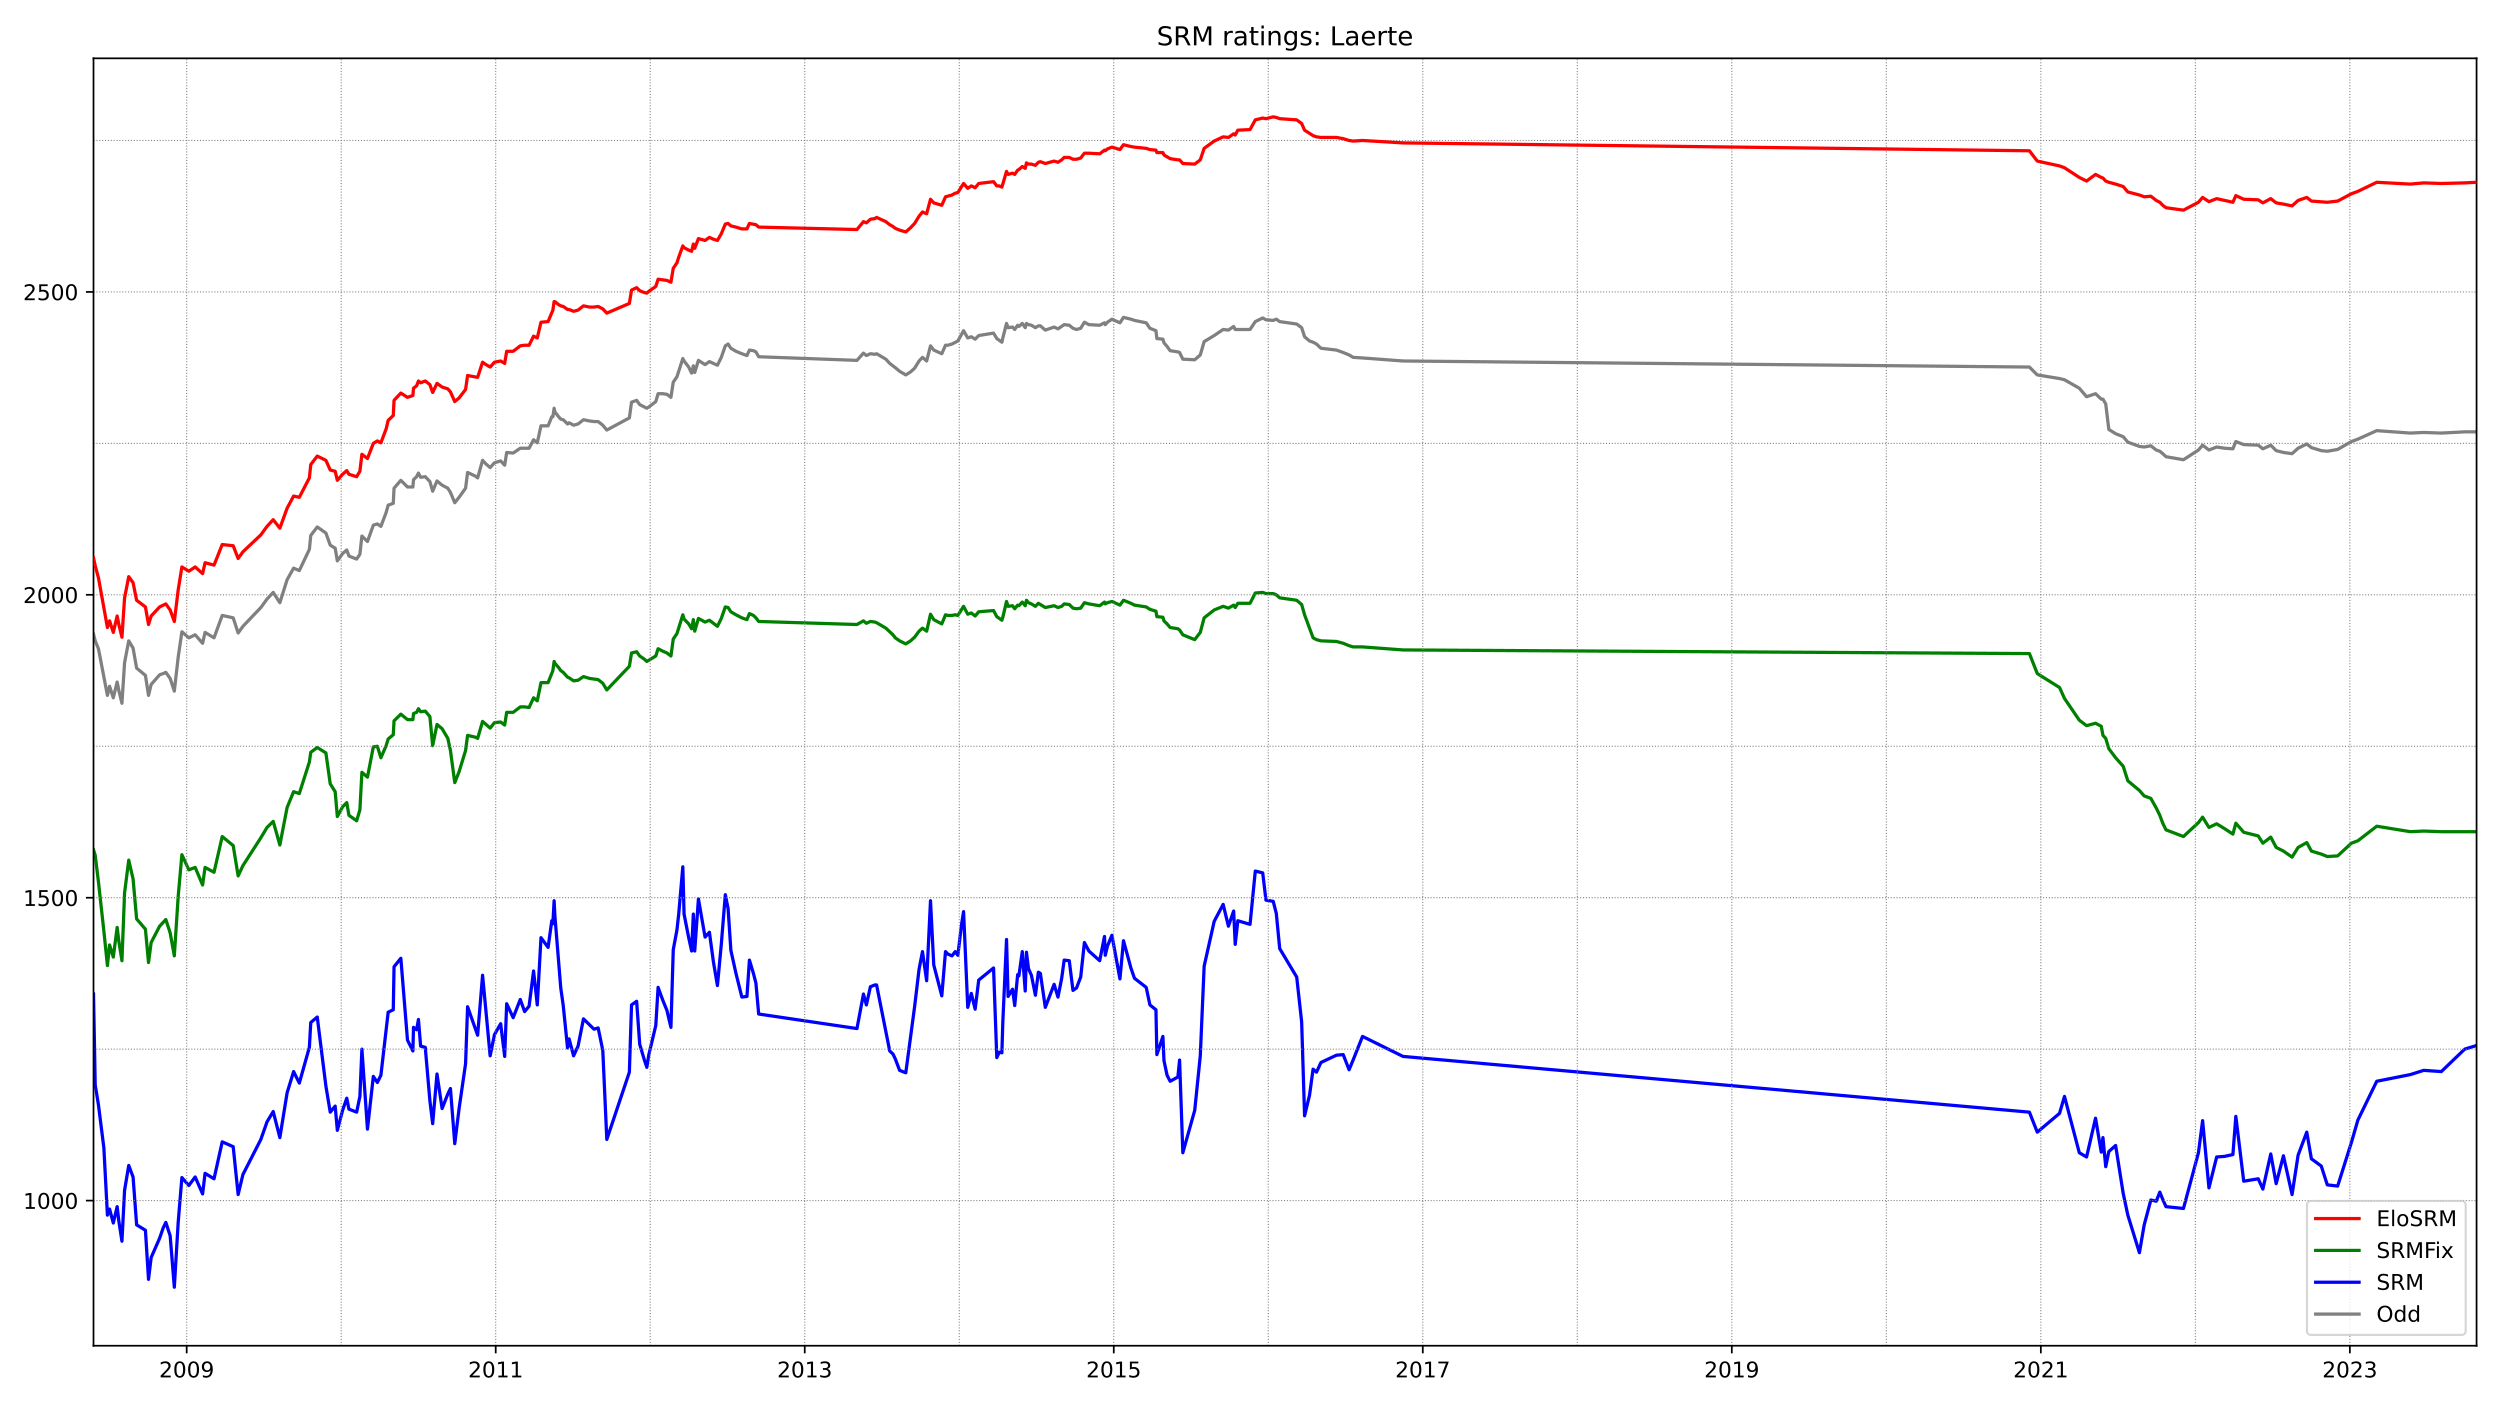 <?xml version="1.0" encoding="utf-8" standalone="no"?>
<!DOCTYPE svg PUBLIC "-//W3C//DTD SVG 1.1//EN"
  "http://www.w3.org/Graphics/SVG/1.1/DTD/svg11.dtd">
<!-- Created with matplotlib (https://matplotlib.org/) -->
<svg height="648pt" version="1.1" viewBox="0 0 1152 648" width="1152pt" xmlns="http://www.w3.org/2000/svg" xmlns:xlink="http://www.w3.org/1999/xlink">
 <defs>
  <style type="text/css">*{stroke-linecap:butt;stroke-linejoin:round;}</style>
 </defs>
 <g id="figure_1">
  <g id="patch_1">
   <path d="M 0 648 
L 1152 648 
L 1152 0 
L 0 0 
z
" style="fill:#ffffff;"/>
  </g>
  <g id="axes_1">
   <g id="patch_2">
    <path d="M 43.09 620.12 
L 1141.2 620.12 
L 1141.2 26.88 
L 43.09 26.88 
z
" style="fill:#ffffff;"/>
   </g>
   <g id="line2d_1">
    <path clip-path="url(#pea155510e6)" d="M 43.09 292.236 
L 43.873 295.306 
L 45.368 298.935 
L 49.498 320.429 
L 50.495 316.242 
L 52.204 321.546 
L 53.984 314.288 
L 54.767 318.196 
L 56.191 324.058 
L 57.401 305.356 
L 59.323 295.306 
L 61.317 298.656 
L 62.955 307.868 
L 67.013 311.218 
L 68.437 320.429 
L 69.647 315.405 
L 73.563 310.938 
L 75.201 310.38 
L 76.411 309.822 
L 78.405 312.613 
L 80.327 318.475 
L 82.107 302.843 
L 83.816 291.119 
L 87.02 293.911 
L 89.939 292.515 
L 93.357 296.423 
L 94.496 291.398 
L 98.626 293.911 
L 102.399 283.582 
L 107.454 284.699 
L 109.733 291.677 
L 111.94 288.607 
L 120.199 279.953 
L 123.047 276.045 
L 125.895 272.975 
L 128.957 277.72 
L 132.303 267.113 
L 135.293 261.809 
L 137.928 262.925 
L 142.556 253.155 
L 143.197 246.735 
L 146.187 242.827 
L 150.174 245.618 
L 152.168 251.201 
L 154.446 252.597 
L 155.443 258.459 
L 157.864 255.109 
L 159.786 253.434 
L 160.783 256.226 
L 164.343 257.622 
L 165.838 255.388 
L 166.764 247.014 
L 169.327 249.526 
L 172.032 241.99 
L 173.883 241.431 
L 175.521 242.548 
L 177.942 236.127 
L 178.867 232.778 
L 181.217 231.94 
L 181.573 224.962 
L 184.706 221.333 
L 187.767 224.403 
L 190.259 224.403 
L 190.544 221.054 
L 191.968 219.658 
L 192.823 217.983 
L 193.819 219.937 
L 195.955 219.658 
L 198.091 221.891 
L 199.373 226.357 
L 201.367 221.612 
L 203.716 223.566 
L 206.35 224.962 
L 207.561 226.916 
L 209.554 231.661 
L 211.548 229.149 
L 214.538 224.962 
L 215.464 217.704 
L 219.024 219.379 
L 220.092 220.216 
L 222.37 212.121 
L 223.937 213.796 
L 225.859 215.471 
L 227.853 213.238 
L 230.701 212.4 
L 232.552 214.354 
L 233.477 208.492 
L 236.468 208.771 
L 239.743 206.538 
L 243.801 206.538 
L 245.866 202.63 
L 247.575 204.026 
L 249.284 196.21 
L 252.559 196.21 
L 254.268 192.022 
L 254.766 192.022 
L 255.336 188.114 
L 255.692 189.789 
L 257.401 192.022 
L 258.397 193.139 
L 259.537 193.418 
L 261.53 195.372 
L 262.242 194.814 
L 264.307 195.931 
L 266.372 195.372 
L 268.864 193.418 
L 271.64 193.976 
L 273.705 194.256 
L 275.628 194.256 
L 277.764 195.931 
L 279.615 198.164 
L 290.01 192.581 
L 291.007 185.323 
L 293.356 184.486 
L 294.78 186.44 
L 298.055 188.114 
L 298.981 187.556 
L 302.185 185.044 
L 303.253 181.415 
L 305.389 181.415 
L 307.311 181.694 
L 309.163 183.09 
L 310.231 176.111 
L 311.939 173.599 
L 314.645 165.225 
L 315.215 166.341 
L 317.351 169.133 
L 318.703 171.924 
L 319.486 168.574 
L 320.127 171.645 
L 321.836 166.062 
L 324.898 168.016 
L 326.891 166.62 
L 330.594 168.295 
L 332.374 164.666 
L 334.225 159.362 
L 335.506 158.525 
L 336.788 160.479 
L 339.138 161.875 
L 341.843 162.991 
L 344.193 163.829 
L 345.332 161.316 
L 347.183 161.596 
L 348.322 162.154 
L 349.604 164.387 
L 394.887 166.062 
L 397.877 162.712 
L 399.23 163.829 
L 401.081 162.991 
L 403.146 163.27 
L 403.929 162.991 
L 408.201 165.504 
L 409.981 167.458 
L 412.544 169.412 
L 414.538 171.087 
L 417.386 172.761 
L 419.593 171.366 
L 421.444 169.691 
L 423.509 166.341 
L 425.075 164.666 
L 426.998 166.341 
L 428.778 159.362 
L 430.273 161.316 
L 433.975 162.991 
L 435.684 159.083 
L 436.752 159.083 
L 438.674 158.525 
L 441.38 157.129 
L 444.014 152.384 
L 445.937 155.734 
L 447.574 155.175 
L 449.354 156.292 
L 450.992 154.617 
L 457.827 153.5 
L 459.322 156.013 
L 461.672 157.688 
L 462.099 155.734 
L 463.808 149.034 
L 464.52 150.988 
L 466.585 150.709 
L 467.581 151.826 
L 468.934 149.872 
L 469.504 150.43 
L 471.07 149.034 
L 472.423 150.988 
L 472.993 149.034 
L 473.918 149.592 
L 475.271 149.872 
L 477.122 150.988 
L 478.475 150.151 
L 479.401 150.151 
L 481.679 152.105 
L 485.737 150.709 
L 487.517 151.546 
L 490.365 149.592 
L 492.715 149.872 
L 494.424 151.267 
L 496.061 151.826 
L 497.984 151.267 
L 499.692 148.476 
L 501.757 149.592 
L 506.741 149.872 
L 508.948 148.755 
L 509.304 149.592 
L 510.301 148.476 
L 512.366 147.08 
L 516.068 148.755 
L 517.706 146.243 
L 521.123 147.08 
L 522.761 147.638 
L 528.172 148.755 
L 529.881 151.267 
L 532.658 152.384 
L 533.085 156.013 
L 535.862 156.292 
L 536.36 157.967 
L 537.784 159.642 
L 539.208 161.596 
L 542.768 162.154 
L 543.551 162.433 
L 545.047 165.504 
L 550.529 165.783 
L 553.092 163.55 
L 554.872 157.408 
L 559.5 154.617 
L 563.63 151.826 
L 566.05 152.105 
L 568.471 150.43 
L 569.183 151.826 
L 576.018 151.826 
L 578.439 148.197 
L 581.857 146.522 
L 583.352 147.359 
L 586.698 147.638 
L 588.122 147.08 
L 589.689 148.197 
L 597.521 149.313 
L 599.799 150.988 
L 601.152 155.175 
L 603.43 157.129 
L 605.068 157.688 
L 606.634 158.525 
L 608.699 160.479 
L 615.819 161.316 
L 618.952 162.433 
L 621.657 163.55 
L 623.508 164.666 
L 627.852 164.945 
L 646.506 166.341 
L 935.149 169.133 
L 938.78 172.761 
L 949.033 174.436 
L 951.311 174.995 
L 958.146 178.903 
L 961.492 182.811 
L 965.622 181.415 
L 968.256 183.927 
L 969.04 183.927 
L 970.321 186.16 
L 971.745 197.885 
L 974.878 199.839 
L 978.367 201.234 
L 980.503 203.747 
L 985.843 205.701 
L 988.05 205.98 
L 991.111 205.421 
L 993.603 207.375 
L 995.241 207.934 
L 996.594 209.05 
L 998.089 210.446 
L 1006.135 211.842 
L 1013.041 207.375 
L 1014.963 205.142 
L 1017.882 207.375 
L 1021.442 205.98 
L 1025.074 206.538 
L 1028.918 206.817 
L 1030.271 203.467 
L 1033.902 204.863 
L 1040.595 205.142 
L 1042.731 206.817 
L 1046.362 205.142 
L 1048.854 207.655 
L 1052.201 208.492 
L 1056.188 209.05 
L 1058.965 206.538 
L 1062.952 204.584 
L 1065.088 206.259 
L 1069.644 207.655 
L 1072.421 207.934 
L 1077.192 207.096 
L 1083.528 203.467 
L 1086.519 202.351 
L 1095.205 198.443 
L 1110.655 199.559 
L 1116.85 199.28 
L 1124.967 199.559 
L 1135.718 199.001 
L 1141.2 199.001 
L 1141.2 199.001 
" style="fill:none;stroke:#808080;stroke-linecap:square;stroke-width:1.5;"/>
   </g>
   <g id="line2d_2">
    <path clip-path="url(#pea155510e6)" d="M 43.09 458.048 
L 43.873 499.92 
L 45.368 509.132 
L 47.86 528.951 
L 49.498 559.936 
L 50.495 557.145 
L 52.204 563.565 
L 53.984 556.028 
L 54.767 562.728 
L 56.191 571.939 
L 57.401 548.491 
L 59.323 537.046 
L 61.317 542.35 
L 62.955 564.403 
L 67.013 566.915 
L 68.437 589.526 
L 69.647 579.476 
L 73.563 570.544 
L 75.201 565.798 
L 76.411 563.286 
L 78.405 569.427 
L 80.327 593.155 
L 82.107 563.286 
L 83.816 542.629 
L 87.02 546.258 
L 89.939 542.35 
L 93.357 550.166 
L 94.496 540.675 
L 98.626 543.188 
L 102.399 526.16 
L 107.454 528.393 
L 109.733 550.445 
L 111.94 541.233 
L 120.199 525.043 
L 123.047 516.948 
L 125.895 512.202 
L 128.957 524.206 
L 132.303 503.549 
L 135.293 493.779 
L 137.928 499.083 
L 142.556 482.613 
L 143.197 471.168 
L 146.187 468.656 
L 150.174 500.478 
L 152.168 512.481 
L 154.446 509.69 
L 155.443 520.856 
L 157.864 511.644 
L 159.786 506.061 
L 160.783 511.086 
L 164.343 512.481 
L 165.838 505.224 
L 166.764 483.45 
L 169.327 520.298 
L 172.032 496.012 
L 173.883 498.803 
L 175.521 495.454 
L 178.867 466.422 
L 181.217 465.306 
L 181.573 445.487 
L 184.706 441.579 
L 187.767 479.263 
L 190.259 484.288 
L 190.544 473.401 
L 191.968 474.518 
L 192.823 469.772 
L 193.819 482.055 
L 195.955 482.613 
L 198.091 507.178 
L 199.373 517.785 
L 201.367 494.895 
L 203.716 510.807 
L 206.35 504.107 
L 207.561 501.595 
L 209.554 526.997 
L 211.548 510.807 
L 214.538 490.15 
L 215.464 463.91 
L 220.092 477.03 
L 222.37 449.395 
L 225.859 486.521 
L 227.853 476.751 
L 230.701 471.726 
L 232.552 486.8 
L 233.477 462.514 
L 236.468 468.935 
L 239.743 460.56 
L 241.737 466.143 
L 243.801 463.631 
L 245.866 447.441 
L 247.575 463.073 
L 249.284 432.088 
L 252.559 436.554 
L 254.268 424.272 
L 254.766 425.667 
L 255.336 415.06 
L 255.692 422.038 
L 258.397 455.257 
L 259.537 463.352 
L 261.53 482.892 
L 262.242 478.705 
L 264.307 486.521 
L 266.372 482.055 
L 268.864 469.493 
L 273.705 474.239 
L 275.628 473.68 
L 277.764 484.009 
L 279.615 525.043 
L 290.01 494.058 
L 291.007 463.073 
L 293.356 461.398 
L 294.78 481.217 
L 296.845 488.196 
L 298.055 491.825 
L 298.981 485.963 
L 302.185 472.564 
L 303.253 454.978 
L 305.389 460.84 
L 307.311 465.585 
L 309.163 473.401 
L 310.231 437.671 
L 311.939 428.459 
L 312.723 421.48 
L 314.645 399.428 
L 315.215 421.201 
L 317.351 432.088 
L 318.703 438.229 
L 319.486 421.201 
L 320.127 438.229 
L 321.836 414.222 
L 324.898 431.808 
L 326.891 429.575 
L 328.742 443.253 
L 330.594 454.14 
L 332.374 435.158 
L 334.225 412.268 
L 335.506 418.689 
L 336.788 437.95 
L 339.138 448.557 
L 341.843 459.444 
L 344.193 459.165 
L 345.332 442.416 
L 347.183 448.557 
L 348.322 453.024 
L 349.604 467.26 
L 394.887 473.959 
L 397.877 458.048 
L 399.23 463.073 
L 401.081 454.698 
L 403.146 453.861 
L 403.929 453.861 
L 409.981 484.288 
L 411.476 485.684 
L 412.544 487.917 
L 414.538 493.22 
L 417.386 494.337 
L 421.444 463.91 
L 423.509 446.603 
L 425.075 438.508 
L 426.998 451.907 
L 428.778 415.06 
L 430.273 444.649 
L 433.975 458.886 
L 435.684 438.508 
L 436.752 439.625 
L 438.674 440.462 
L 440.17 438.508 
L 441.38 440.183 
L 443.089 425.946 
L 444.014 420.084 
L 445.937 464.189 
L 447.574 457.769 
L 449.354 465.027 
L 450.992 451.628 
L 457.827 446.045 
L 459.322 487.358 
L 460.462 484.846 
L 461.672 485.125 
L 462.099 470.889 
L 463.808 432.925 
L 464.52 459.165 
L 466.585 455.815 
L 467.581 463.352 
L 468.934 449.115 
L 469.504 449.674 
L 471.07 438.508 
L 472.423 456.652 
L 472.993 438.787 
L 473.918 446.324 
L 475.271 449.395 
L 477.122 458.606 
L 478.475 447.999 
L 479.401 448.557 
L 481.679 464.189 
L 485.737 453.582 
L 487.517 459.444 
L 489.226 450.79 
L 490.365 442.416 
L 492.715 442.695 
L 494.424 456.373 
L 496.061 455.257 
L 497.984 450.232 
L 499.692 434.321 
L 501.757 438.229 
L 506.741 442.695 
L 508.948 431.529 
L 509.304 440.183 
L 510.301 435.996 
L 512.366 430.971 
L 516.068 451.069 
L 517.706 433.483 
L 521.123 446.045 
L 522.761 450.79 
L 528.172 454.978 
L 529.881 463.073 
L 532.658 465.306 
L 533.085 485.963 
L 535.862 477.588 
L 536.36 488.754 
L 537.784 495.454 
L 539.208 498.245 
L 542.768 496.291 
L 543.551 488.475 
L 545.047 531.184 
L 550.529 511.644 
L 553.092 486.521 
L 554.872 445.207 
L 559.5 424.551 
L 563.63 416.735 
L 566.05 426.784 
L 568.471 419.805 
L 569.183 435.158 
L 570.394 424.272 
L 576.018 425.946 
L 578.439 401.382 
L 581.857 402.219 
L 583.352 414.781 
L 586.698 415.339 
L 588.122 420.922 
L 589.689 437.112 
L 597.521 450.232 
L 599.799 470.889 
L 601.152 514.156 
L 603.43 504.665 
L 605.068 492.662 
L 606.634 494.058 
L 608.699 489.592 
L 615.819 486.242 
L 618.952 485.963 
L 621.657 492.941 
L 623.508 488.475 
L 627.852 477.588 
L 646.506 486.8 
L 935.149 512.481 
L 938.78 521.693 
L 949.033 513.04 
L 951.311 505.224 
L 958.146 531.184 
L 961.492 533.138 
L 965.622 515.273 
L 968.256 530.905 
L 969.04 524.206 
L 970.321 537.605 
L 971.745 530.626 
L 974.878 527.835 
L 978.367 549.887 
L 980.503 559.936 
L 985.843 577.243 
L 988.05 564.403 
L 991.111 552.958 
L 993.603 553.516 
L 995.241 549.329 
L 996.594 552.678 
L 998.089 556.028 
L 1006.135 556.866 
L 1013.041 531.184 
L 1014.963 516.39 
L 1017.882 547.375 
L 1021.442 533.138 
L 1025.074 532.859 
L 1028.918 532.022 
L 1030.271 514.436 
L 1033.902 544.304 
L 1040.595 543.188 
L 1042.731 547.933 
L 1046.362 531.743 
L 1048.854 545.421 
L 1052.201 532.58 
L 1056.188 550.445 
L 1058.965 532.301 
L 1062.952 521.693 
L 1065.088 533.976 
L 1069.644 537.325 
L 1072.421 545.979 
L 1077.192 546.537 
L 1083.528 526.439 
L 1086.519 516.11 
L 1095.205 498.245 
L 1110.655 495.174 
L 1116.85 493.22 
L 1124.967 493.779 
L 1135.718 483.45 
L 1141.2 481.775 
L 1141.2 481.775 
" style="fill:none;stroke:#0000ff;stroke-linecap:square;stroke-width:1.5;"/>
   </g>
   <g id="matplotlib.axis_1">
    <g id="xtick_1">
     <g id="line2d_3">
      <defs>
       <path d="M 0 0 
L 0 3.5 
" id="m976769d9cb" style="stroke:#000000;stroke-width:0.8;"/>
      </defs>
      <g>
       <use style="stroke:#000000;stroke-width:0.8;" x="86.023" xlink:href="#m976769d9cb" y="620.12"/>
      </g>
     </g>
     <g id="text_1">
      <!-- 2009 -->
      <g transform="translate(73.298 634.718)scale(0.1 -0.1)">
       <defs>
        <path d="M 19.188 8.297 
L 53.609 8.297 
L 53.609 0 
L 7.328 0 
L 7.328 8.297 
Q 12.938 14.109 22.625 23.891 
Q 32.328 33.688 34.812 36.531 
Q 39.547 41.844 41.422 45.531 
Q 43.312 49.219 43.312 52.781 
Q 43.312 58.594 39.234 62.25 
Q 35.156 65.922 28.609 65.922 
Q 23.969 65.922 18.812 64.312 
Q 13.672 62.703 7.812 59.422 
L 7.812 69.391 
Q 13.766 71.781 18.938 73 
Q 24.125 74.219 28.422 74.219 
Q 39.75 74.219 46.484 68.547 
Q 53.219 62.891 53.219 53.422 
Q 53.219 48.922 51.531 44.891 
Q 49.859 40.875 45.406 35.406 
Q 44.188 33.984 37.641 27.219 
Q 31.109 20.453 19.188 8.297 
z
" id="DejaVuSans-50"/>
        <path d="M 31.781 66.406 
Q 24.172 66.406 20.328 58.906 
Q 16.5 51.422 16.5 36.375 
Q 16.5 21.391 20.328 13.891 
Q 24.172 6.391 31.781 6.391 
Q 39.453 6.391 43.281 13.891 
Q 47.125 21.391 47.125 36.375 
Q 47.125 51.422 43.281 58.906 
Q 39.453 66.406 31.781 66.406 
z
M 31.781 74.219 
Q 44.047 74.219 50.516 64.516 
Q 56.984 54.828 56.984 36.375 
Q 56.984 17.969 50.516 8.266 
Q 44.047 -1.422 31.781 -1.422 
Q 19.531 -1.422 13.062 8.266 
Q 6.594 17.969 6.594 36.375 
Q 6.594 54.828 13.062 64.516 
Q 19.531 74.219 31.781 74.219 
z
" id="DejaVuSans-48"/>
        <path d="M 10.984 1.516 
L 10.984 10.5 
Q 14.703 8.734 18.5 7.812 
Q 22.312 6.891 25.984 6.891 
Q 35.75 6.891 40.891 13.453 
Q 46.047 20.016 46.781 33.406 
Q 43.953 29.203 39.594 26.953 
Q 35.25 24.703 29.984 24.703 
Q 19.047 24.703 12.672 31.312 
Q 6.297 37.938 6.297 49.422 
Q 6.297 60.641 12.938 67.422 
Q 19.578 74.219 30.609 74.219 
Q 43.266 74.219 49.922 64.516 
Q 56.594 54.828 56.594 36.375 
Q 56.594 19.141 48.406 8.859 
Q 40.234 -1.422 26.422 -1.422 
Q 22.703 -1.422 18.891 -0.688 
Q 15.094 0.047 10.984 1.516 
z
M 30.609 32.422 
Q 37.25 32.422 41.125 36.953 
Q 45.016 41.5 45.016 49.422 
Q 45.016 57.281 41.125 61.844 
Q 37.25 66.406 30.609 66.406 
Q 23.969 66.406 20.094 61.844 
Q 16.219 57.281 16.219 49.422 
Q 16.219 41.5 20.094 36.953 
Q 23.969 32.422 30.609 32.422 
z
" id="DejaVuSans-57"/>
       </defs>
       <use xlink:href="#DejaVuSans-50"/>
       <use x="63.623" xlink:href="#DejaVuSans-48"/>
       <use x="127.246" xlink:href="#DejaVuSans-48"/>
       <use x="190.869" xlink:href="#DejaVuSans-57"/>
      </g>
     </g>
    </g>
    <g id="xtick_2">
     <g id="line2d_4">
      <g>
       <use style="stroke:#000000;stroke-width:0.8;" x="228.422" xlink:href="#m976769d9cb" y="620.12"/>
      </g>
     </g>
     <g id="text_2">
      <!-- 2011 -->
      <g transform="translate(215.697 634.718)scale(0.1 -0.1)">
       <defs>
        <path d="M 12.406 8.297 
L 28.516 8.297 
L 28.516 63.922 
L 10.984 60.406 
L 10.984 69.391 
L 28.422 72.906 
L 38.281 72.906 
L 38.281 8.297 
L 54.391 8.297 
L 54.391 0 
L 12.406 0 
z
" id="DejaVuSans-49"/>
       </defs>
       <use xlink:href="#DejaVuSans-50"/>
       <use x="63.623" xlink:href="#DejaVuSans-48"/>
       <use x="127.246" xlink:href="#DejaVuSans-49"/>
       <use x="190.869" xlink:href="#DejaVuSans-49"/>
      </g>
     </g>
    </g>
    <g id="xtick_3">
     <g id="line2d_5">
      <g>
       <use style="stroke:#000000;stroke-width:0.8;" x="370.821" xlink:href="#m976769d9cb" y="620.12"/>
      </g>
     </g>
     <g id="text_3">
      <!-- 2013 -->
      <g transform="translate(358.096 634.718)scale(0.1 -0.1)">
       <defs>
        <path d="M 40.578 39.312 
Q 47.656 37.797 51.625 33 
Q 55.609 28.219 55.609 21.188 
Q 55.609 10.406 48.188 4.484 
Q 40.766 -1.422 27.094 -1.422 
Q 22.516 -1.422 17.656 -0.516 
Q 12.797 0.391 7.625 2.203 
L 7.625 11.719 
Q 11.719 9.328 16.594 8.109 
Q 21.484 6.891 26.812 6.891 
Q 36.078 6.891 40.938 10.547 
Q 45.797 14.203 45.797 21.188 
Q 45.797 27.641 41.281 31.266 
Q 36.766 34.906 28.719 34.906 
L 20.219 34.906 
L 20.219 43.016 
L 29.109 43.016 
Q 36.375 43.016 40.234 45.922 
Q 44.094 48.828 44.094 54.297 
Q 44.094 59.906 40.109 62.906 
Q 36.141 65.922 28.719 65.922 
Q 24.656 65.922 20.016 65.031 
Q 15.375 64.156 9.812 62.312 
L 9.812 71.094 
Q 15.438 72.656 20.344 73.438 
Q 25.25 74.219 29.594 74.219 
Q 40.828 74.219 47.359 69.109 
Q 53.906 64.016 53.906 55.328 
Q 53.906 49.266 50.438 45.094 
Q 46.969 40.922 40.578 39.312 
z
" id="DejaVuSans-51"/>
       </defs>
       <use xlink:href="#DejaVuSans-50"/>
       <use x="63.623" xlink:href="#DejaVuSans-48"/>
       <use x="127.246" xlink:href="#DejaVuSans-49"/>
       <use x="190.869" xlink:href="#DejaVuSans-51"/>
      </g>
     </g>
    </g>
    <g id="xtick_4">
     <g id="line2d_6">
      <g>
       <use style="stroke:#000000;stroke-width:0.8;" x="513.22" xlink:href="#m976769d9cb" y="620.12"/>
      </g>
     </g>
     <g id="text_4">
      <!-- 2015 -->
      <g transform="translate(500.495 634.718)scale(0.1 -0.1)">
       <defs>
        <path d="M 10.797 72.906 
L 49.516 72.906 
L 49.516 64.594 
L 19.828 64.594 
L 19.828 46.734 
Q 21.969 47.469 24.109 47.828 
Q 26.266 48.188 28.422 48.188 
Q 40.625 48.188 47.75 41.5 
Q 54.891 34.812 54.891 23.391 
Q 54.891 11.625 47.562 5.094 
Q 40.234 -1.422 26.906 -1.422 
Q 22.312 -1.422 17.547 -0.641 
Q 12.797 0.141 7.719 1.703 
L 7.719 11.625 
Q 12.109 9.234 16.797 8.062 
Q 21.484 6.891 26.703 6.891 
Q 35.156 6.891 40.078 11.328 
Q 45.016 15.766 45.016 23.391 
Q 45.016 31 40.078 35.438 
Q 35.156 39.891 26.703 39.891 
Q 22.75 39.891 18.812 39.016 
Q 14.891 38.141 10.797 36.281 
z
" id="DejaVuSans-53"/>
       </defs>
       <use xlink:href="#DejaVuSans-50"/>
       <use x="63.623" xlink:href="#DejaVuSans-48"/>
       <use x="127.246" xlink:href="#DejaVuSans-49"/>
       <use x="190.869" xlink:href="#DejaVuSans-53"/>
      </g>
     </g>
    </g>
    <g id="xtick_5">
     <g id="line2d_7">
      <g>
       <use style="stroke:#000000;stroke-width:0.8;" x="655.619" xlink:href="#m976769d9cb" y="620.12"/>
      </g>
     </g>
     <g id="text_5">
      <!-- 2017 -->
      <g transform="translate(642.894 634.718)scale(0.1 -0.1)">
       <defs>
        <path d="M 8.203 72.906 
L 55.078 72.906 
L 55.078 68.703 
L 28.609 0 
L 18.312 0 
L 43.219 64.594 
L 8.203 64.594 
z
" id="DejaVuSans-55"/>
       </defs>
       <use xlink:href="#DejaVuSans-50"/>
       <use x="63.623" xlink:href="#DejaVuSans-48"/>
       <use x="127.246" xlink:href="#DejaVuSans-49"/>
       <use x="190.869" xlink:href="#DejaVuSans-55"/>
      </g>
     </g>
    </g>
    <g id="xtick_6">
     <g id="line2d_8">
      <g>
       <use style="stroke:#000000;stroke-width:0.8;" x="798.018" xlink:href="#m976769d9cb" y="620.12"/>
      </g>
     </g>
     <g id="text_6">
      <!-- 2019 -->
      <g transform="translate(785.293 634.718)scale(0.1 -0.1)">
       <use xlink:href="#DejaVuSans-50"/>
       <use x="63.623" xlink:href="#DejaVuSans-48"/>
       <use x="127.246" xlink:href="#DejaVuSans-49"/>
       <use x="190.869" xlink:href="#DejaVuSans-57"/>
      </g>
     </g>
    </g>
    <g id="xtick_7">
     <g id="line2d_9">
      <g>
       <use style="stroke:#000000;stroke-width:0.8;" x="940.417" xlink:href="#m976769d9cb" y="620.12"/>
      </g>
     </g>
     <g id="text_7">
      <!-- 2021 -->
      <g transform="translate(927.692 634.718)scale(0.1 -0.1)">
       <use xlink:href="#DejaVuSans-50"/>
       <use x="63.623" xlink:href="#DejaVuSans-48"/>
       <use x="127.246" xlink:href="#DejaVuSans-50"/>
       <use x="190.869" xlink:href="#DejaVuSans-49"/>
      </g>
     </g>
    </g>
    <g id="xtick_8">
     <g id="line2d_10">
      <g>
       <use style="stroke:#000000;stroke-width:0.8;" x="1082.816" xlink:href="#m976769d9cb" y="620.12"/>
      </g>
     </g>
     <g id="text_8">
      <!-- 2023 -->
      <g transform="translate(1070.091 634.718)scale(0.1 -0.1)">
       <use xlink:href="#DejaVuSans-50"/>
       <use x="63.623" xlink:href="#DejaVuSans-48"/>
       <use x="127.246" xlink:href="#DejaVuSans-50"/>
       <use x="190.869" xlink:href="#DejaVuSans-51"/>
      </g>
     </g>
    </g>
   </g>
   <g id="matplotlib.axis_2">
    <g id="ytick_1">
     <g id="line2d_11">
      <defs>
       <path d="M 0 0 
L -3.5 0 
" id="mc245f14543" style="stroke:#000000;stroke-width:0.8;"/>
      </defs>
      <g>
       <use style="stroke:#000000;stroke-width:0.8;" x="43.09" xlink:href="#mc245f14543" y="553.237"/>
      </g>
     </g>
     <g id="text_9">
      <!-- 1000 -->
      <g transform="translate(10.64 557.036)scale(0.1 -0.1)">
       <use xlink:href="#DejaVuSans-49"/>
       <use x="63.623" xlink:href="#DejaVuSans-48"/>
       <use x="127.246" xlink:href="#DejaVuSans-48"/>
       <use x="190.869" xlink:href="#DejaVuSans-48"/>
      </g>
     </g>
    </g>
    <g id="ytick_2">
     <g id="line2d_12">
      <g>
       <use style="stroke:#000000;stroke-width:0.8;" x="43.09" xlink:href="#mc245f14543" y="413.664"/>
      </g>
     </g>
     <g id="text_10">
      <!-- 1500 -->
      <g transform="translate(10.64 417.463)scale(0.1 -0.1)">
       <use xlink:href="#DejaVuSans-49"/>
       <use x="63.623" xlink:href="#DejaVuSans-53"/>
       <use x="127.246" xlink:href="#DejaVuSans-48"/>
       <use x="190.869" xlink:href="#DejaVuSans-48"/>
      </g>
     </g>
    </g>
    <g id="ytick_3">
     <g id="line2d_13">
      <g>
       <use style="stroke:#000000;stroke-width:0.8;" x="43.09" xlink:href="#mc245f14543" y="274.091"/>
      </g>
     </g>
     <g id="text_11">
      <!-- 2000 -->
      <g transform="translate(10.64 277.89)scale(0.1 -0.1)">
       <use xlink:href="#DejaVuSans-50"/>
       <use x="63.623" xlink:href="#DejaVuSans-48"/>
       <use x="127.246" xlink:href="#DejaVuSans-48"/>
       <use x="190.869" xlink:href="#DejaVuSans-48"/>
      </g>
     </g>
    </g>
    <g id="ytick_4">
     <g id="line2d_14">
      <g>
       <use style="stroke:#000000;stroke-width:0.8;" x="43.09" xlink:href="#mc245f14543" y="134.519"/>
      </g>
     </g>
     <g id="text_12">
      <!-- 2500 -->
      <g transform="translate(10.64 138.318)scale(0.1 -0.1)">
       <use xlink:href="#DejaVuSans-50"/>
       <use x="63.623" xlink:href="#DejaVuSans-53"/>
       <use x="127.246" xlink:href="#DejaVuSans-48"/>
       <use x="190.869" xlink:href="#DejaVuSans-48"/>
      </g>
     </g>
    </g>
   </g>
   <g id="line2d_15">
    <path clip-path="url(#pea155510e6)" d="M 43.09 391.611 
L 43.873 394.124 
L 45.368 406.406 
L 47.86 429.017 
L 49.498 444.928 
L 50.495 435.437 
L 52.204 441.02 
L 53.984 427.342 
L 54.767 433.762 
L 56.191 442.695 
L 57.401 411.431 
L 59.323 396.357 
L 61.317 405.01 
L 62.955 423.434 
L 67.013 428.18 
L 68.437 443.533 
L 69.647 434.321 
L 73.563 426.784 
L 76.411 423.713 
L 78.405 429.854 
L 80.327 440.462 
L 82.107 413.106 
L 83.816 393.845 
L 87.02 400.823 
L 89.939 399.707 
L 93.357 407.802 
L 94.496 399.707 
L 98.626 401.94 
L 102.399 385.47 
L 107.454 389.657 
L 109.733 403.615 
L 111.94 398.869 
L 120.199 386.029 
L 123.047 381.283 
L 125.895 378.492 
L 128.957 389.378 
L 132.303 372.071 
L 135.293 364.814 
L 137.928 365.651 
L 142.556 351.135 
L 143.197 346.669 
L 146.187 344.436 
L 150.174 346.948 
L 152.168 361.185 
L 154.446 364.814 
L 155.443 376.258 
L 157.864 371.792 
L 159.786 369.838 
L 160.783 375.7 
L 164.343 378.213 
L 165.838 373.188 
L 166.764 355.881 
L 169.327 358.114 
L 172.032 344.157 
L 173.883 343.878 
L 175.521 349.181 
L 177.942 343.598 
L 178.867 340.528 
L 181.217 338.574 
L 181.573 332.154 
L 184.706 329.083 
L 187.767 331.595 
L 190.259 331.595 
L 190.544 328.804 
L 191.968 328.245 
L 192.823 326.571 
L 193.819 327.966 
L 195.955 327.687 
L 198.091 330.199 
L 199.373 343.598 
L 201.367 333.828 
L 203.716 335.782 
L 206.35 340.249 
L 207.561 345.832 
L 209.554 360.626 
L 211.548 355.602 
L 214.538 345.832 
L 215.464 338.853 
L 219.024 339.69 
L 220.092 340.249 
L 222.37 332.433 
L 225.859 335.503 
L 227.853 332.991 
L 230.701 332.712 
L 232.552 334.108 
L 233.477 328.245 
L 236.468 328.245 
L 239.743 325.733 
L 241.737 325.733 
L 243.801 326.012 
L 245.866 321.546 
L 247.575 322.942 
L 249.284 314.567 
L 252.559 314.567 
L 254.766 308.984 
L 255.336 304.797 
L 255.692 305.635 
L 257.401 307.589 
L 258.397 308.984 
L 259.537 309.822 
L 261.53 312.055 
L 262.242 312.334 
L 264.307 313.73 
L 266.372 313.451 
L 268.864 311.776 
L 271.64 312.613 
L 275.628 313.172 
L 277.764 314.846 
L 279.615 317.917 
L 290.01 307.03 
L 291.007 300.889 
L 293.356 300.331 
L 294.78 302.285 
L 296.845 303.681 
L 298.055 304.797 
L 302.185 302.285 
L 303.253 298.935 
L 305.389 300.052 
L 307.311 300.889 
L 309.163 302.285 
L 310.231 294.469 
L 311.939 291.957 
L 314.645 283.303 
L 315.215 285.257 
L 317.351 287.49 
L 318.703 289.723 
L 319.486 285.536 
L 320.127 290.84 
L 321.836 284.978 
L 324.898 286.653 
L 326.891 285.815 
L 330.594 288.607 
L 332.374 284.978 
L 334.225 279.674 
L 335.506 279.953 
L 336.788 281.907 
L 339.138 283.303 
L 341.843 284.699 
L 344.193 285.536 
L 345.332 282.745 
L 347.183 283.582 
L 348.322 284.699 
L 349.604 286.374 
L 394.887 287.769 
L 397.877 286.095 
L 399.23 287.211 
L 401.081 286.374 
L 403.146 286.653 
L 403.929 286.932 
L 408.201 289.444 
L 411.476 292.515 
L 412.544 293.911 
L 414.538 295.306 
L 417.386 296.702 
L 419.593 295.306 
L 421.444 293.631 
L 423.509 290.84 
L 425.075 289.444 
L 426.998 290.84 
L 428.778 283.024 
L 430.273 285.536 
L 433.975 287.49 
L 435.684 283.303 
L 436.752 283.582 
L 438.674 283.582 
L 440.17 283.303 
L 441.38 283.582 
L 444.014 279.395 
L 445.937 283.024 
L 447.574 282.466 
L 449.354 283.861 
L 450.992 281.907 
L 457.827 281.349 
L 459.322 284.14 
L 461.672 285.815 
L 462.099 284.42 
L 463.808 277.162 
L 464.52 279.395 
L 466.585 279.116 
L 467.581 280.512 
L 468.934 278.837 
L 469.504 279.116 
L 471.07 277.441 
L 472.423 279.116 
L 472.993 276.604 
L 473.918 277.72 
L 475.271 278.278 
L 477.122 279.395 
L 478.475 277.999 
L 481.679 279.953 
L 485.737 279.116 
L 487.517 279.953 
L 489.226 279.395 
L 490.365 278.278 
L 492.715 278.558 
L 494.424 280.232 
L 496.061 280.512 
L 497.984 280.232 
L 499.692 277.72 
L 501.757 278.278 
L 506.741 279.116 
L 508.948 277.441 
L 509.304 278.278 
L 510.301 277.72 
L 512.366 277.162 
L 516.068 278.837 
L 517.706 276.604 
L 521.123 277.999 
L 522.761 278.837 
L 528.172 279.674 
L 529.881 280.791 
L 532.658 281.628 
L 533.085 284.14 
L 535.862 284.42 
L 536.36 286.095 
L 537.784 287.49 
L 539.208 289.165 
L 542.768 289.723 
L 543.551 290.282 
L 545.047 292.515 
L 550.529 294.748 
L 553.092 291.398 
L 554.872 284.699 
L 559.5 281.07 
L 563.63 279.395 
L 566.05 280.232 
L 568.471 278.837 
L 569.183 279.953 
L 570.394 277.999 
L 576.018 277.999 
L 578.439 273.254 
L 581.857 272.975 
L 583.352 273.533 
L 586.698 273.533 
L 588.122 274.091 
L 589.689 275.487 
L 597.521 276.604 
L 599.799 278.558 
L 601.152 283.303 
L 605.068 293.911 
L 606.634 294.748 
L 608.699 295.306 
L 615.819 295.585 
L 618.952 296.423 
L 621.657 297.539 
L 623.508 298.098 
L 627.852 298.098 
L 646.506 299.493 
L 935.149 301.168 
L 938.78 310.38 
L 949.033 316.801 
L 951.311 321.825 
L 958.146 331.874 
L 961.492 334.387 
L 965.622 333.27 
L 968.256 334.666 
L 969.04 338.853 
L 970.321 340.249 
L 971.745 344.994 
L 974.878 349.181 
L 978.367 353.089 
L 980.503 359.789 
L 985.843 364.255 
L 988.05 366.768 
L 991.111 367.884 
L 993.603 372.35 
L 995.241 375.7 
L 996.594 379.329 
L 998.089 382.4 
L 1006.135 385.47 
L 1013.041 379.05 
L 1014.963 376.538 
L 1017.882 381.283 
L 1021.442 379.608 
L 1025.074 381.841 
L 1028.918 384.354 
L 1030.271 379.329 
L 1033.902 383.516 
L 1040.595 385.191 
L 1042.731 388.541 
L 1046.362 385.749 
L 1048.854 390.495 
L 1052.201 392.17 
L 1056.188 394.961 
L 1058.965 390.495 
L 1062.952 388.262 
L 1065.088 392.17 
L 1069.644 393.566 
L 1072.421 394.682 
L 1077.192 394.403 
L 1083.528 388.541 
L 1086.519 387.424 
L 1095.205 380.725 
L 1110.655 383.237 
L 1116.85 382.958 
L 1124.967 383.237 
L 1141.2 383.237 
L 1141.2 383.237 
" style="fill:none;stroke:#008000;stroke-linecap:square;stroke-width:1.5;"/>
   </g>
   <g id="line2d_16">
    <path clip-path="url(#pea155510e6)" d="M 43.09 553.237 
L 1141.2 553.237 
" style="fill:none;stroke:#808080;stroke-dasharray:0.5,0.825;stroke-dashoffset:0;stroke-width:0.5;"/>
   </g>
   <g id="line2d_17">
    <path clip-path="url(#pea155510e6)" d="M 43.09 483.45 
L 1141.2 483.45 
" style="fill:none;stroke:#808080;stroke-dasharray:0.5,0.825;stroke-dashoffset:0;stroke-width:0.5;"/>
   </g>
   <g id="line2d_18">
    <path clip-path="url(#pea155510e6)" d="M 43.09 413.664 
L 1141.2 413.664 
" style="fill:none;stroke:#808080;stroke-dasharray:0.5,0.825;stroke-dashoffset:0;stroke-width:0.5;"/>
   </g>
   <g id="line2d_19">
    <path clip-path="url(#pea155510e6)" d="M 43.09 343.878 
L 1141.2 343.878 
" style="fill:none;stroke:#808080;stroke-dasharray:0.5,0.825;stroke-dashoffset:0;stroke-width:0.5;"/>
   </g>
   <g id="line2d_20">
    <path clip-path="url(#pea155510e6)" d="M 43.09 274.091 
L 1141.2 274.091 
" style="fill:none;stroke:#808080;stroke-dasharray:0.5,0.825;stroke-dashoffset:0;stroke-width:0.5;"/>
   </g>
   <g id="line2d_21">
    <path clip-path="url(#pea155510e6)" d="M 43.09 204.305 
L 1141.2 204.305 
" style="fill:none;stroke:#808080;stroke-dasharray:0.5,0.825;stroke-dashoffset:0;stroke-width:0.5;"/>
   </g>
   <g id="line2d_22">
    <path clip-path="url(#pea155510e6)" d="M 43.09 134.519 
L 1141.2 134.519 
" style="fill:none;stroke:#808080;stroke-dasharray:0.5,0.825;stroke-dashoffset:0;stroke-width:0.5;"/>
   </g>
   <g id="line2d_23">
    <path clip-path="url(#pea155510e6)" d="M 43.09 64.732 
L 1141.2 64.732 
" style="fill:none;stroke:#808080;stroke-dasharray:0.5,0.825;stroke-dashoffset:0;stroke-width:0.5;"/>
   </g>
   <g id="line2d_24">
    <path clip-path="url(#pea155510e6)" d="M 86.023 620.12 
L 86.023 26.88 
" style="fill:none;stroke:#808080;stroke-dasharray:0.5,0.825;stroke-dashoffset:0;stroke-width:0.5;"/>
   </g>
   <g id="line2d_25">
    <path clip-path="url(#pea155510e6)" d="M 157.223 620.12 
L 157.223 26.88 
" style="fill:none;stroke:#808080;stroke-dasharray:0.5,0.825;stroke-dashoffset:0;stroke-width:0.5;"/>
   </g>
   <g id="line2d_26">
    <path clip-path="url(#pea155510e6)" d="M 228.422 620.12 
L 228.422 26.88 
" style="fill:none;stroke:#808080;stroke-dasharray:0.5,0.825;stroke-dashoffset:0;stroke-width:0.5;"/>
   </g>
   <g id="line2d_27">
    <path clip-path="url(#pea155510e6)" d="M 299.622 620.12 
L 299.622 26.88 
" style="fill:none;stroke:#808080;stroke-dasharray:0.5,0.825;stroke-dashoffset:0;stroke-width:0.5;"/>
   </g>
   <g id="line2d_28">
    <path clip-path="url(#pea155510e6)" d="M 370.821 620.12 
L 370.821 26.88 
" style="fill:none;stroke:#808080;stroke-dasharray:0.5,0.825;stroke-dashoffset:0;stroke-width:0.5;"/>
   </g>
   <g id="line2d_29">
    <path clip-path="url(#pea155510e6)" d="M 442.021 620.12 
L 442.021 26.88 
" style="fill:none;stroke:#808080;stroke-dasharray:0.5,0.825;stroke-dashoffset:0;stroke-width:0.5;"/>
   </g>
   <g id="line2d_30">
    <path clip-path="url(#pea155510e6)" d="M 513.22 620.12 
L 513.22 26.88 
" style="fill:none;stroke:#808080;stroke-dasharray:0.5,0.825;stroke-dashoffset:0;stroke-width:0.5;"/>
   </g>
   <g id="line2d_31">
    <path clip-path="url(#pea155510e6)" d="M 584.42 620.12 
L 584.42 26.88 
" style="fill:none;stroke:#808080;stroke-dasharray:0.5,0.825;stroke-dashoffset:0;stroke-width:0.5;"/>
   </g>
   <g id="line2d_32">
    <path clip-path="url(#pea155510e6)" d="M 655.619 620.12 
L 655.619 26.88 
" style="fill:none;stroke:#808080;stroke-dasharray:0.5,0.825;stroke-dashoffset:0;stroke-width:0.5;"/>
   </g>
   <g id="line2d_33">
    <path clip-path="url(#pea155510e6)" d="M 726.819 620.12 
L 726.819 26.88 
" style="fill:none;stroke:#808080;stroke-dasharray:0.5,0.825;stroke-dashoffset:0;stroke-width:0.5;"/>
   </g>
   <g id="line2d_34">
    <path clip-path="url(#pea155510e6)" d="M 798.018 620.12 
L 798.018 26.88 
" style="fill:none;stroke:#808080;stroke-dasharray:0.5,0.825;stroke-dashoffset:0;stroke-width:0.5;"/>
   </g>
   <g id="line2d_35">
    <path clip-path="url(#pea155510e6)" d="M 869.218 620.12 
L 869.218 26.88 
" style="fill:none;stroke:#808080;stroke-dasharray:0.5,0.825;stroke-dashoffset:0;stroke-width:0.5;"/>
   </g>
   <g id="line2d_36">
    <path clip-path="url(#pea155510e6)" d="M 940.417 620.12 
L 940.417 26.88 
" style="fill:none;stroke:#808080;stroke-dasharray:0.5,0.825;stroke-dashoffset:0;stroke-width:0.5;"/>
   </g>
   <g id="line2d_37">
    <path clip-path="url(#pea155510e6)" d="M 1011.617 620.12 
L 1011.617 26.88 
" style="fill:none;stroke:#808080;stroke-dasharray:0.5,0.825;stroke-dashoffset:0;stroke-width:0.5;"/>
   </g>
   <g id="line2d_38">
    <path clip-path="url(#pea155510e6)" d="M 1082.816 620.12 
L 1082.816 26.88 
" style="fill:none;stroke:#808080;stroke-dasharray:0.5,0.825;stroke-dashoffset:0;stroke-width:0.5;"/>
   </g>
   <g id="patch_3">
    <path d="M 43.09 620.12 
L 43.09 26.88 
" style="fill:none;stroke:#000000;stroke-linecap:square;stroke-linejoin:miter;stroke-width:0.8;"/>
   </g>
   <g id="patch_4">
    <path d="M 1141.2 620.12 
L 1141.2 26.88 
" style="fill:none;stroke:#000000;stroke-linecap:square;stroke-linejoin:miter;stroke-width:0.8;"/>
   </g>
   <g id="patch_5">
    <path d="M 43.09 620.12 
L 1141.2 620.12 
" style="fill:none;stroke:#000000;stroke-linecap:square;stroke-linejoin:miter;stroke-width:0.8;"/>
   </g>
   <g id="patch_6">
    <path d="M 43.09 26.88 
L 1141.2 26.88 
" style="fill:none;stroke:#000000;stroke-linecap:square;stroke-linejoin:miter;stroke-width:0.8;"/>
   </g>
   <g id="line2d_39">
    <path clip-path="url(#pea155510e6)" d="M 43.09 257.063 
L 43.873 260.692 
L 45.368 266.275 
L 49.498 289.165 
L 50.495 286.095 
L 52.204 291.398 
L 53.984 283.861 
L 54.767 287.769 
L 56.191 293.631 
L 57.401 275.487 
L 59.323 265.717 
L 61.317 268.508 
L 62.955 276.604 
L 67.013 279.674 
L 68.437 287.769 
L 69.647 283.861 
L 73.563 279.674 
L 76.411 278.278 
L 78.405 281.07 
L 80.327 286.374 
L 82.107 271.858 
L 83.816 261.251 
L 87.02 263.205 
L 89.939 261.251 
L 93.357 264.321 
L 94.496 259.297 
L 98.626 260.413 
L 102.399 250.922 
L 107.454 251.48 
L 109.733 257.343 
L 111.94 254.272 
L 120.199 246.456 
L 123.047 242.548 
L 125.895 239.477 
L 128.957 243.385 
L 132.303 234.173 
L 135.293 228.591 
L 137.928 229.149 
L 142.556 220.216 
L 143.197 214.075 
L 146.187 210.167 
L 150.174 212.121 
L 152.168 216.587 
L 154.446 217.146 
L 155.443 221.333 
L 157.864 218.541 
L 159.786 216.866 
L 160.783 218.541 
L 164.343 219.658 
L 165.838 217.146 
L 166.764 209.329 
L 169.327 211.284 
L 172.032 204.305 
L 173.883 203.188 
L 175.521 204.026 
L 177.942 197.605 
L 178.867 193.697 
L 181.217 191.464 
L 181.573 184.486 
L 184.706 181.136 
L 187.767 183.09 
L 190.259 182.252 
L 190.544 178.903 
L 191.968 177.786 
L 192.823 175.553 
L 193.819 176.39 
L 195.955 175.553 
L 198.091 177.228 
L 199.373 180.857 
L 201.367 176.669 
L 203.716 178.344 
L 206.35 179.182 
L 207.561 180.578 
L 209.554 185.044 
L 211.548 183.369 
L 214.538 179.461 
L 215.464 173.041 
L 220.092 173.878 
L 222.37 166.899 
L 223.937 168.016 
L 225.859 169.133 
L 227.853 166.899 
L 230.701 166.341 
L 232.552 167.458 
L 233.477 161.875 
L 236.468 161.875 
L 239.743 159.362 
L 241.737 159.083 
L 243.801 159.083 
L 245.866 154.896 
L 247.575 155.734 
L 249.284 148.476 
L 252.559 148.197 
L 254.766 142.893 
L 255.336 138.985 
L 255.692 138.985 
L 257.401 140.381 
L 258.397 140.939 
L 259.537 141.218 
L 261.53 142.614 
L 262.242 142.614 
L 264.307 143.451 
L 266.372 142.893 
L 268.864 140.939 
L 271.64 141.497 
L 273.705 141.497 
L 275.628 141.218 
L 277.764 142.335 
L 279.615 144.289 
L 290.01 139.822 
L 291.007 133.681 
L 293.356 132.564 
L 294.78 133.96 
L 296.845 134.798 
L 298.055 135.077 
L 298.981 134.239 
L 302.185 132.006 
L 303.253 128.656 
L 307.311 129.215 
L 309.163 130.052 
L 310.231 123.632 
L 311.939 121.12 
L 312.723 118.607 
L 314.645 113.303 
L 315.215 114.141 
L 317.351 115.257 
L 318.703 115.816 
L 319.486 112.466 
L 320.127 114.42 
L 321.836 109.954 
L 324.898 110.791 
L 326.891 109.395 
L 328.742 110.233 
L 330.594 110.791 
L 332.374 107.721 
L 334.225 103.254 
L 335.506 102.975 
L 336.788 104.092 
L 339.138 104.65 
L 341.843 105.487 
L 344.193 105.487 
L 345.332 102.975 
L 348.322 103.533 
L 349.604 104.65 
L 394.887 105.767 
L 397.877 102.138 
L 399.23 102.696 
L 401.081 101.021 
L 403.146 100.742 
L 403.929 100.184 
L 408.201 102.138 
L 409.981 103.533 
L 411.476 104.371 
L 412.544 105.208 
L 414.538 106.046 
L 417.386 106.883 
L 419.593 104.929 
L 421.444 102.975 
L 423.509 99.625 
L 425.075 97.671 
L 426.998 98.509 
L 428.778 91.809 
L 430.273 93.484 
L 433.975 94.601 
L 435.684 90.693 
L 438.674 89.855 
L 440.17 89.018 
L 441.38 88.739 
L 444.014 84.551 
L 445.937 86.785 
L 447.574 85.668 
L 449.354 86.505 
L 450.992 84.551 
L 457.827 83.714 
L 459.322 85.668 
L 460.462 85.668 
L 461.672 86.226 
L 463.808 78.969 
L 464.52 80.364 
L 466.585 79.806 
L 467.581 80.364 
L 468.934 78.41 
L 469.504 78.131 
L 471.07 76.735 
L 472.423 77.573 
L 472.993 75.061 
L 473.918 75.619 
L 475.271 75.619 
L 477.122 76.177 
L 478.475 74.781 
L 479.401 74.502 
L 481.679 75.34 
L 485.737 74.223 
L 487.517 74.781 
L 489.226 73.665 
L 490.365 72.548 
L 492.715 72.548 
L 494.424 73.386 
L 496.061 73.386 
L 497.984 72.827 
L 499.692 70.594 
L 501.757 70.594 
L 506.741 70.873 
L 508.948 69.198 
L 509.304 69.478 
L 510.301 68.64 
L 512.366 67.803 
L 516.068 68.919 
L 517.706 66.686 
L 521.123 67.524 
L 522.761 67.803 
L 528.172 68.361 
L 529.881 68.919 
L 532.658 69.198 
L 533.085 70.315 
L 535.862 70.315 
L 536.36 71.432 
L 539.208 73.106 
L 542.768 73.665 
L 543.551 73.665 
L 545.047 75.34 
L 550.529 75.619 
L 553.092 73.665 
L 554.872 68.361 
L 559.5 65.011 
L 563.63 63.057 
L 566.05 63.336 
L 568.471 61.662 
L 569.183 62.22 
L 570.394 59.987 
L 576.018 59.708 
L 578.439 55.241 
L 581.857 54.404 
L 583.352 54.683 
L 586.698 53.845 
L 588.122 54.125 
L 589.689 54.683 
L 597.521 55.241 
L 599.799 56.916 
L 601.152 59.987 
L 605.068 62.499 
L 606.634 63.057 
L 608.699 63.336 
L 615.819 63.336 
L 618.952 63.895 
L 621.657 64.732 
L 623.508 65.011 
L 627.852 64.732 
L 646.506 65.849 
L 935.149 69.478 
L 938.78 74.223 
L 949.033 76.456 
L 951.311 77.294 
L 958.146 81.76 
L 961.492 83.435 
L 965.622 80.364 
L 968.256 81.76 
L 969.04 82.039 
L 970.321 83.435 
L 971.745 83.993 
L 974.878 84.831 
L 978.367 85.947 
L 980.503 88.459 
L 985.843 89.855 
L 988.05 90.693 
L 991.111 90.414 
L 993.603 92.368 
L 995.241 93.205 
L 996.594 94.601 
L 998.089 95.717 
L 1006.135 96.834 
L 1013.041 93.205 
L 1014.963 90.972 
L 1017.882 92.926 
L 1021.442 91.53 
L 1028.918 93.205 
L 1030.271 90.134 
L 1033.902 91.809 
L 1040.595 92.088 
L 1042.731 93.484 
L 1046.362 91.53 
L 1048.854 93.484 
L 1052.201 94.042 
L 1056.188 94.88 
L 1058.965 92.368 
L 1062.952 90.972 
L 1065.088 92.647 
L 1072.421 93.205 
L 1077.192 92.647 
L 1083.528 89.297 
L 1086.519 88.18 
L 1095.205 83.993 
L 1110.655 84.831 
L 1116.85 84.272 
L 1124.967 84.551 
L 1135.718 84.272 
L 1141.2 83.993 
L 1141.2 83.993 
" style="fill:none;stroke:#ff0000;stroke-linecap:square;stroke-width:1.5;"/>
   </g>
   <g id="text_13">
    <!-- SRM ratings: Laerte -->
    <g transform="translate(533.033 20.88)scale(0.12 -0.12)">
     <defs>
      <path d="M 53.516 70.516 
L 53.516 60.891 
Q 47.906 63.578 42.922 64.891 
Q 37.938 66.219 33.297 66.219 
Q 25.25 66.219 20.875 63.094 
Q 16.5 59.969 16.5 54.203 
Q 16.5 49.359 19.406 46.891 
Q 22.312 44.438 30.422 42.922 
L 36.375 41.703 
Q 47.406 39.594 52.656 34.297 
Q 57.906 29 57.906 20.125 
Q 57.906 9.516 50.797 4.047 
Q 43.703 -1.422 29.984 -1.422 
Q 24.812 -1.422 18.969 -0.25 
Q 13.141 0.922 6.891 3.219 
L 6.891 13.375 
Q 12.891 10.016 18.656 8.297 
Q 24.422 6.594 29.984 6.594 
Q 38.422 6.594 43.016 9.906 
Q 47.609 13.234 47.609 19.391 
Q 47.609 24.75 44.312 27.781 
Q 41.016 30.812 33.5 32.328 
L 27.484 33.5 
Q 16.453 35.688 11.516 40.375 
Q 6.594 45.062 6.594 53.422 
Q 6.594 63.094 13.406 68.656 
Q 20.219 74.219 32.172 74.219 
Q 37.312 74.219 42.625 73.281 
Q 47.953 72.359 53.516 70.516 
z
" id="DejaVuSans-83"/>
      <path d="M 44.391 34.188 
Q 47.562 33.109 50.562 29.594 
Q 53.562 26.078 56.594 19.922 
L 66.609 0 
L 56 0 
L 46.688 18.703 
Q 43.062 26.031 39.672 28.422 
Q 36.281 30.812 30.422 30.812 
L 19.672 30.812 
L 19.672 0 
L 9.812 0 
L 9.812 72.906 
L 32.078 72.906 
Q 44.578 72.906 50.734 67.672 
Q 56.891 62.453 56.891 51.906 
Q 56.891 45.016 53.688 40.469 
Q 50.484 35.938 44.391 34.188 
z
M 19.672 64.797 
L 19.672 38.922 
L 32.078 38.922 
Q 39.203 38.922 42.844 42.219 
Q 46.484 45.516 46.484 51.906 
Q 46.484 58.297 42.844 61.547 
Q 39.203 64.797 32.078 64.797 
z
" id="DejaVuSans-82"/>
      <path d="M 9.812 72.906 
L 24.516 72.906 
L 43.109 23.297 
L 61.812 72.906 
L 76.516 72.906 
L 76.516 0 
L 66.891 0 
L 66.891 64.016 
L 48.094 14.016 
L 38.188 14.016 
L 19.391 64.016 
L 19.391 0 
L 9.812 0 
z
" id="DejaVuSans-77"/>
      <path id="DejaVuSans-32"/>
      <path d="M 41.109 46.297 
Q 39.594 47.172 37.812 47.578 
Q 36.031 48 33.891 48 
Q 26.266 48 22.188 43.047 
Q 18.109 38.094 18.109 28.812 
L 18.109 0 
L 9.078 0 
L 9.078 54.688 
L 18.109 54.688 
L 18.109 46.188 
Q 20.953 51.172 25.484 53.578 
Q 30.031 56 36.531 56 
Q 37.453 56 38.578 55.875 
Q 39.703 55.766 41.062 55.516 
z
" id="DejaVuSans-114"/>
      <path d="M 34.281 27.484 
Q 23.391 27.484 19.188 25 
Q 14.984 22.516 14.984 16.5 
Q 14.984 11.719 18.141 8.906 
Q 21.297 6.109 26.703 6.109 
Q 34.188 6.109 38.703 11.406 
Q 43.219 16.703 43.219 25.484 
L 43.219 27.484 
z
M 52.203 31.203 
L 52.203 0 
L 43.219 0 
L 43.219 8.297 
Q 40.141 3.328 35.547 0.953 
Q 30.953 -1.422 24.312 -1.422 
Q 15.922 -1.422 10.953 3.297 
Q 6 8.016 6 15.922 
Q 6 25.141 12.172 29.828 
Q 18.359 34.516 30.609 34.516 
L 43.219 34.516 
L 43.219 35.406 
Q 43.219 41.609 39.141 45 
Q 35.062 48.391 27.688 48.391 
Q 23 48.391 18.547 47.266 
Q 14.109 46.141 10.016 43.891 
L 10.016 52.203 
Q 14.938 54.109 19.578 55.047 
Q 24.219 56 28.609 56 
Q 40.484 56 46.344 49.844 
Q 52.203 43.703 52.203 31.203 
z
" id="DejaVuSans-97"/>
      <path d="M 18.312 70.219 
L 18.312 54.688 
L 36.812 54.688 
L 36.812 47.703 
L 18.312 47.703 
L 18.312 18.016 
Q 18.312 11.328 20.141 9.422 
Q 21.969 7.516 27.594 7.516 
L 36.812 7.516 
L 36.812 0 
L 27.594 0 
Q 17.188 0 13.234 3.875 
Q 9.281 7.766 9.281 18.016 
L 9.281 47.703 
L 2.688 47.703 
L 2.688 54.688 
L 9.281 54.688 
L 9.281 70.219 
z
" id="DejaVuSans-116"/>
      <path d="M 9.422 54.688 
L 18.406 54.688 
L 18.406 0 
L 9.422 0 
z
M 9.422 75.984 
L 18.406 75.984 
L 18.406 64.594 
L 9.422 64.594 
z
" id="DejaVuSans-105"/>
      <path d="M 54.891 33.016 
L 54.891 0 
L 45.906 0 
L 45.906 32.719 
Q 45.906 40.484 42.875 44.328 
Q 39.844 48.188 33.797 48.188 
Q 26.516 48.188 22.312 43.547 
Q 18.109 38.922 18.109 30.906 
L 18.109 0 
L 9.078 0 
L 9.078 54.688 
L 18.109 54.688 
L 18.109 46.188 
Q 21.344 51.125 25.703 53.562 
Q 30.078 56 35.797 56 
Q 45.219 56 50.047 50.172 
Q 54.891 44.344 54.891 33.016 
z
" id="DejaVuSans-110"/>
      <path d="M 45.406 27.984 
Q 45.406 37.75 41.375 43.109 
Q 37.359 48.484 30.078 48.484 
Q 22.859 48.484 18.828 43.109 
Q 14.797 37.75 14.797 27.984 
Q 14.797 18.266 18.828 12.891 
Q 22.859 7.516 30.078 7.516 
Q 37.359 7.516 41.375 12.891 
Q 45.406 18.266 45.406 27.984 
z
M 54.391 6.781 
Q 54.391 -7.172 48.188 -13.984 
Q 42 -20.797 29.203 -20.797 
Q 24.469 -20.797 20.266 -20.094 
Q 16.062 -19.391 12.109 -17.922 
L 12.109 -9.188 
Q 16.062 -11.328 19.922 -12.344 
Q 23.781 -13.375 27.781 -13.375 
Q 36.625 -13.375 41.016 -8.766 
Q 45.406 -4.156 45.406 5.172 
L 45.406 9.625 
Q 42.625 4.781 38.281 2.391 
Q 33.938 0 27.875 0 
Q 17.828 0 11.672 7.656 
Q 5.516 15.328 5.516 27.984 
Q 5.516 40.672 11.672 48.328 
Q 17.828 56 27.875 56 
Q 33.938 56 38.281 53.609 
Q 42.625 51.219 45.406 46.391 
L 45.406 54.688 
L 54.391 54.688 
z
" id="DejaVuSans-103"/>
      <path d="M 44.281 53.078 
L 44.281 44.578 
Q 40.484 46.531 36.375 47.5 
Q 32.281 48.484 27.875 48.484 
Q 21.188 48.484 17.844 46.438 
Q 14.5 44.391 14.5 40.281 
Q 14.5 37.156 16.891 35.375 
Q 19.281 33.594 26.516 31.984 
L 29.594 31.297 
Q 39.156 29.25 43.188 25.516 
Q 47.219 21.781 47.219 15.094 
Q 47.219 7.469 41.188 3.016 
Q 35.156 -1.422 24.609 -1.422 
Q 20.219 -1.422 15.453 -0.562 
Q 10.688 0.297 5.422 2 
L 5.422 11.281 
Q 10.406 8.688 15.234 7.391 
Q 20.062 6.109 24.812 6.109 
Q 31.156 6.109 34.562 8.281 
Q 37.984 10.453 37.984 14.406 
Q 37.984 18.062 35.516 20.016 
Q 33.062 21.969 24.703 23.781 
L 21.578 24.516 
Q 13.234 26.266 9.516 29.906 
Q 5.812 33.547 5.812 39.891 
Q 5.812 47.609 11.281 51.797 
Q 16.75 56 26.812 56 
Q 31.781 56 36.172 55.266 
Q 40.578 54.547 44.281 53.078 
z
" id="DejaVuSans-115"/>
      <path d="M 11.719 12.406 
L 22.016 12.406 
L 22.016 0 
L 11.719 0 
z
M 11.719 51.703 
L 22.016 51.703 
L 22.016 39.312 
L 11.719 39.312 
z
" id="DejaVuSans-58"/>
      <path d="M 9.812 72.906 
L 19.672 72.906 
L 19.672 8.297 
L 55.172 8.297 
L 55.172 0 
L 9.812 0 
z
" id="DejaVuSans-76"/>
      <path d="M 56.203 29.594 
L 56.203 25.203 
L 14.891 25.203 
Q 15.484 15.922 20.484 11.062 
Q 25.484 6.203 34.422 6.203 
Q 39.594 6.203 44.453 7.469 
Q 49.312 8.734 54.109 11.281 
L 54.109 2.781 
Q 49.266 0.734 44.188 -0.344 
Q 39.109 -1.422 33.891 -1.422 
Q 20.797 -1.422 13.156 6.188 
Q 5.516 13.812 5.516 26.812 
Q 5.516 40.234 12.766 48.109 
Q 20.016 56 32.328 56 
Q 43.359 56 49.781 48.891 
Q 56.203 41.797 56.203 29.594 
z
M 47.219 32.234 
Q 47.125 39.594 43.094 43.984 
Q 39.062 48.391 32.422 48.391 
Q 24.906 48.391 20.391 44.141 
Q 15.875 39.891 15.188 32.172 
z
" id="DejaVuSans-101"/>
     </defs>
     <use xlink:href="#DejaVuSans-83"/>
     <use x="63.477" xlink:href="#DejaVuSans-82"/>
     <use x="132.959" xlink:href="#DejaVuSans-77"/>
     <use x="219.238" xlink:href="#DejaVuSans-32"/>
     <use x="251.025" xlink:href="#DejaVuSans-114"/>
     <use x="292.139" xlink:href="#DejaVuSans-97"/>
     <use x="353.418" xlink:href="#DejaVuSans-116"/>
     <use x="392.627" xlink:href="#DejaVuSans-105"/>
     <use x="420.41" xlink:href="#DejaVuSans-110"/>
     <use x="483.789" xlink:href="#DejaVuSans-103"/>
     <use x="547.266" xlink:href="#DejaVuSans-115"/>
     <use x="599.365" xlink:href="#DejaVuSans-58"/>
     <use x="633.057" xlink:href="#DejaVuSans-32"/>
     <use x="664.844" xlink:href="#DejaVuSans-76"/>
     <use x="720.557" xlink:href="#DejaVuSans-97"/>
     <use x="781.836" xlink:href="#DejaVuSans-101"/>
     <use x="843.359" xlink:href="#DejaVuSans-114"/>
     <use x="884.473" xlink:href="#DejaVuSans-116"/>
     <use x="923.682" xlink:href="#DejaVuSans-101"/>
    </g>
   </g>
   <g id="legend_1">
    <g id="patch_7">
     <path d="M 1065.059 615.12 
L 1134.2 615.12 
Q 1136.2 615.12 1136.2 613.12 
L 1136.2 555.408 
Q 1136.2 553.408 1134.2 553.408 
L 1065.059 553.408 
Q 1063.059 553.408 1063.059 555.408 
L 1063.059 613.12 
Q 1063.059 615.12 1065.059 615.12 
z
" style="fill:#ffffff;opacity:0.8;stroke:#cccccc;stroke-linejoin:miter;"/>
    </g>
    <g id="line2d_40">
     <path d="M 1067.059 561.506 
L 1087.059 561.506 
" style="fill:none;stroke:#ff0000;stroke-linecap:square;stroke-width:1.5;"/>
    </g>
    <g id="line2d_41"/>
    <g id="text_14">
     <!-- EloSRM -->
     <g transform="translate(1095.059 565.006)scale(0.1 -0.1)">
      <defs>
       <path d="M 9.812 72.906 
L 55.906 72.906 
L 55.906 64.594 
L 19.672 64.594 
L 19.672 43.016 
L 54.391 43.016 
L 54.391 34.719 
L 19.672 34.719 
L 19.672 8.297 
L 56.781 8.297 
L 56.781 0 
L 9.812 0 
z
" id="DejaVuSans-69"/>
       <path d="M 9.422 75.984 
L 18.406 75.984 
L 18.406 0 
L 9.422 0 
z
" id="DejaVuSans-108"/>
       <path d="M 30.609 48.391 
Q 23.391 48.391 19.188 42.75 
Q 14.984 37.109 14.984 27.297 
Q 14.984 17.484 19.156 11.844 
Q 23.344 6.203 30.609 6.203 
Q 37.797 6.203 41.984 11.859 
Q 46.188 17.531 46.188 27.297 
Q 46.188 37.016 41.984 42.703 
Q 37.797 48.391 30.609 48.391 
z
M 30.609 56 
Q 42.328 56 49.016 48.375 
Q 55.719 40.766 55.719 27.297 
Q 55.719 13.875 49.016 6.219 
Q 42.328 -1.422 30.609 -1.422 
Q 18.844 -1.422 12.172 6.219 
Q 5.516 13.875 5.516 27.297 
Q 5.516 40.766 12.172 48.375 
Q 18.844 56 30.609 56 
z
" id="DejaVuSans-111"/>
      </defs>
      <use xlink:href="#DejaVuSans-69"/>
      <use x="63.184" xlink:href="#DejaVuSans-108"/>
      <use x="90.967" xlink:href="#DejaVuSans-111"/>
      <use x="152.148" xlink:href="#DejaVuSans-83"/>
      <use x="215.625" xlink:href="#DejaVuSans-82"/>
      <use x="285.107" xlink:href="#DejaVuSans-77"/>
     </g>
    </g>
    <g id="line2d_42">
     <path d="M 1067.059 576.184 
L 1087.059 576.184 
" style="fill:none;stroke:#008000;stroke-linecap:square;stroke-width:1.5;"/>
    </g>
    <g id="line2d_43"/>
    <g id="text_15">
     <!-- SRMFix -->
     <g transform="translate(1095.059 579.684)scale(0.1 -0.1)">
      <defs>
       <path d="M 9.812 72.906 
L 51.703 72.906 
L 51.703 64.594 
L 19.672 64.594 
L 19.672 43.109 
L 48.578 43.109 
L 48.578 34.812 
L 19.672 34.812 
L 19.672 0 
L 9.812 0 
z
" id="DejaVuSans-70"/>
       <path d="M 54.891 54.688 
L 35.109 28.078 
L 55.906 0 
L 45.312 0 
L 29.391 21.484 
L 13.484 0 
L 2.875 0 
L 24.125 28.609 
L 4.688 54.688 
L 15.281 54.688 
L 29.781 35.203 
L 44.281 54.688 
z
" id="DejaVuSans-120"/>
      </defs>
      <use xlink:href="#DejaVuSans-83"/>
      <use x="63.477" xlink:href="#DejaVuSans-82"/>
      <use x="132.959" xlink:href="#DejaVuSans-77"/>
      <use x="219.238" xlink:href="#DejaVuSans-70"/>
      <use x="269.508" xlink:href="#DejaVuSans-105"/>
      <use x="297.291" xlink:href="#DejaVuSans-120"/>
     </g>
    </g>
    <g id="line2d_44">
     <path d="M 1067.059 590.862 
L 1087.059 590.862 
" style="fill:none;stroke:#0000ff;stroke-linecap:square;stroke-width:1.5;"/>
    </g>
    <g id="line2d_45"/>
    <g id="text_16">
     <!-- SRM -->
     <g transform="translate(1095.059 594.362)scale(0.1 -0.1)">
      <use xlink:href="#DejaVuSans-83"/>
      <use x="63.477" xlink:href="#DejaVuSans-82"/>
      <use x="132.959" xlink:href="#DejaVuSans-77"/>
     </g>
    </g>
    <g id="line2d_46">
     <path d="M 1067.059 605.54 
L 1087.059 605.54 
" style="fill:none;stroke:#808080;stroke-linecap:square;stroke-width:1.5;"/>
    </g>
    <g id="line2d_47"/>
    <g id="text_17">
     <!-- Odd -->
     <g transform="translate(1095.059 609.04)scale(0.1 -0.1)">
      <defs>
       <path d="M 39.406 66.219 
Q 28.656 66.219 22.328 58.203 
Q 16.016 50.203 16.016 36.375 
Q 16.016 22.609 22.328 14.594 
Q 28.656 6.594 39.406 6.594 
Q 50.141 6.594 56.422 14.594 
Q 62.703 22.609 62.703 36.375 
Q 62.703 50.203 56.422 58.203 
Q 50.141 66.219 39.406 66.219 
z
M 39.406 74.219 
Q 54.734 74.219 63.906 63.938 
Q 73.094 53.656 73.094 36.375 
Q 73.094 19.141 63.906 8.859 
Q 54.734 -1.422 39.406 -1.422 
Q 24.031 -1.422 14.812 8.828 
Q 5.609 19.094 5.609 36.375 
Q 5.609 53.656 14.812 63.938 
Q 24.031 74.219 39.406 74.219 
z
" id="DejaVuSans-79"/>
       <path d="M 45.406 46.391 
L 45.406 75.984 
L 54.391 75.984 
L 54.391 0 
L 45.406 0 
L 45.406 8.203 
Q 42.578 3.328 38.25 0.953 
Q 33.938 -1.422 27.875 -1.422 
Q 17.969 -1.422 11.734 6.484 
Q 5.516 14.406 5.516 27.297 
Q 5.516 40.188 11.734 48.094 
Q 17.969 56 27.875 56 
Q 33.938 56 38.25 53.625 
Q 42.578 51.266 45.406 46.391 
z
M 14.797 27.297 
Q 14.797 17.391 18.875 11.75 
Q 22.953 6.109 30.078 6.109 
Q 37.203 6.109 41.297 11.75 
Q 45.406 17.391 45.406 27.297 
Q 45.406 37.203 41.297 42.844 
Q 37.203 48.484 30.078 48.484 
Q 22.953 48.484 18.875 42.844 
Q 14.797 37.203 14.797 27.297 
z
" id="DejaVuSans-100"/>
      </defs>
      <use xlink:href="#DejaVuSans-79"/>
      <use x="78.711" xlink:href="#DejaVuSans-100"/>
      <use x="142.188" xlink:href="#DejaVuSans-100"/>
     </g>
    </g>
   </g>
  </g>
 </g>
 <defs>
  <clipPath id="pea155510e6">
   <rect height="593.24" width="1098.11" x="43.09" y="26.88"/>
  </clipPath>
 </defs>
</svg>
